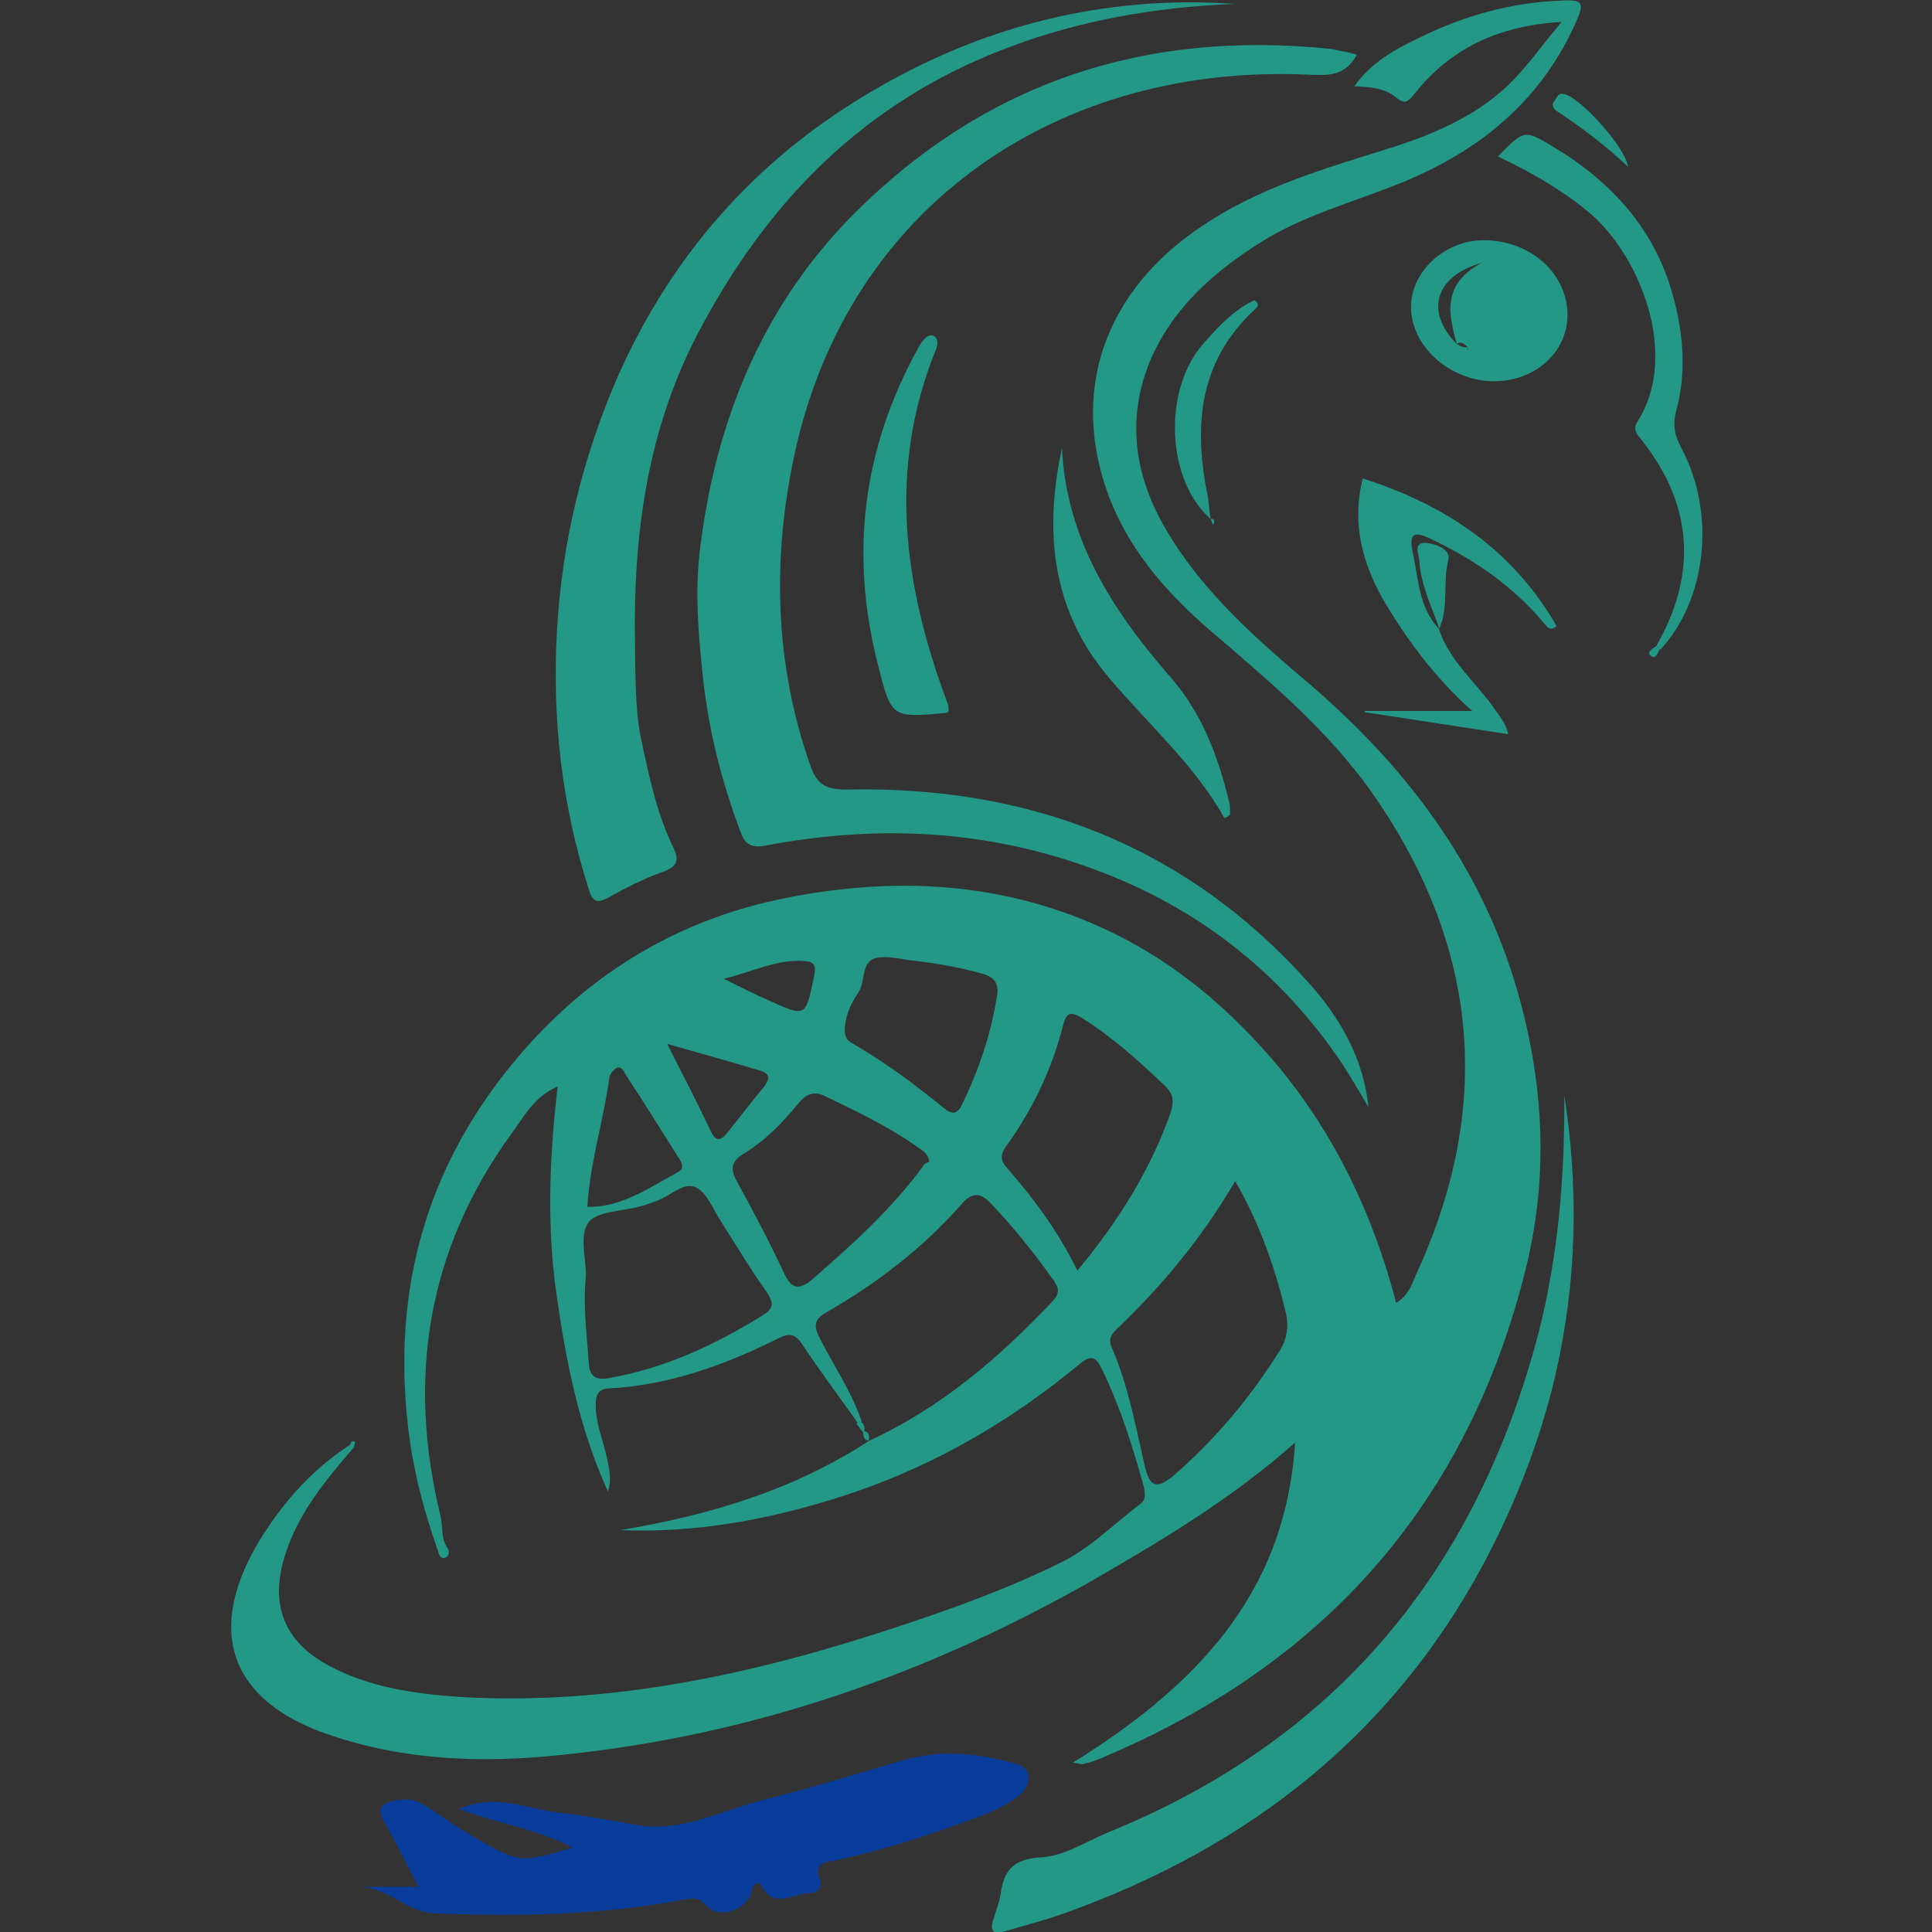 <?xml version="1.0" encoding="utf-8"?>
<!-- Generator: Adobe Illustrator 21.0.0, SVG Export Plug-In . SVG Version: 6.00 Build 0)  -->
<svg version="1.1" id="Layer_1" xmlns="http://www.w3.org/2000/svg" xmlns:xlink="http://www.w3.org/1999/xlink" x="0px" y="0px"
	 width="300px" height="300px" viewBox="0 0 300 300" style="enable-background:new 0 0 300 300;" xml:space="preserve">
<rect x="0" y="0" width="300" height="300" fill="#333333" stroke="none"/>
<style type="text/css">
	.st0{fill:#239887;}
	.st1{fill:#093D9C;}
	.st2{fill:#FEFEFE;}
</style>
<g>
	<path class="st0" d="M54.9,224.8c-4.4,5.1-8.7,10.3-10.7,16.9c-2.3,7.4-0.1,13.1,6.6,16.8c6.4,3.5,13.4,4.5,20.6,5
		c24,1.4,46.9-3.8,69.5-11.4c8.1-2.7,16.2-5.7,23.9-9.5c4.5-2.2,8.2-6,12.3-9.1c0.9-0.7,0.7-1.6,0.5-2.7c-1.7-6.1-3.6-12.2-6.4-18
		c-1.1-2.4-1.9-2.4-3.8-0.8c-10.4,8.6-21.9,15.3-34.7,19.7c-11.8,4-23.9,6.4-36.4,5.9c13.8-2.3,26.9-6.2,38.7-13.9c0,0,0,0,0,0
		c11.1-5.1,20.2-12.9,28.5-21.7c1-1.1,1-1.9,0.1-3.2c-3-4.2-6.2-8.2-9.7-11.9c-1.8-1.9-3.1-1.7-4.7,0.2c-6,6.8-13.1,12.2-20.9,16.7
		c-1.8,1-2,2-1.1,3.8c2.2,4.4,5,8.4,6.6,13.1c-0.2,0.1-0.3,0.3-0.5,0.4c-2.9-4.1-5.9-8.1-8.7-12.3c-1-1.5-1.8-1.9-3.5-1.1
		c-8.4,4.2-17.1,7.4-26.6,7.9c-1.6,0.1-2,1-2,2.5c0,3,1.2,5.7,1.8,8.5c0.3,1.6,0.7,3.1,0.1,5c-4.5-9.9-6.5-20.2-8-30.7
		c-1.5-10.6-1.1-21.2,0.2-32.2c-3.7,1.6-5.3,4.8-7.3,7.5c-13,18-16.1,37.9-10.9,59.2c0.4,1.6,0,3.4,1.1,5c0.3,0.4,0.3,1.3-0.4,1.5
		c-0.8,0.2-0.9-0.5-1.1-1.1c-2-5.7-3.6-11.5-4.4-17.4c-3.2-23.4,2.9-44,18.8-61.5c10.3-11.3,23-18.8,37.9-22.1
		c18-3.9,35.8-3.1,52.6,5.1c10,4.9,18.4,12.1,25.6,20.7c8.9,10.8,14.7,23,18.3,36.7c1.8-1.1,2.4-2.7,3-4.2
		c12.1-26.1,9.9-50.9-6.4-74.5c-7-10.1-16.4-17.9-25.6-25.8c-8.1-7-14.6-15-17.1-25.6c-3.5-14.7,2.5-28.2,16.1-37.2
		c8.8-5.9,18.8-8.8,28.7-11.9c6.7-2.1,13.2-4.8,18.4-9.6c3-2.8,5.3-6.2,8.6-10.1c-10,0.6-17.3,4.2-22.8,11.1
		c-1.2,1.5-1.6,1.7-3.1,0.5c-1.6-1.3-3.8-1.5-6.3-1.6c2.7-3.8,6.3-5.7,9.8-7.4c7-3.5,14.4-5.6,22.2-5.9c3.6-0.2,3.8,0.3,2.3,3.6
		c-5.5,12.2-15.1,19.9-27.3,24.8c-7.2,2.9-14.8,4.9-21.5,9.1c-7.3,4.6-13.7,10.2-17.2,18.4c-3.5,8.5-2.6,16.8,1.6,24.7
		c5.4,10,13.7,17.5,22.3,24.8c15.5,13.1,27.4,28.6,33.1,48.3c4.1,14.2,4.9,28.5,1.4,42.9c-9,36.7-31.4,61.8-66,76.3
		c-0.9,0.4-1.8,0.7-2.8,0.9c-0.3,0.1-0.7-0.1-1.6-0.2c18.6-11.6,33-25.8,34.5-49.7c-9.8,8.7-20.4,15-31.1,21.2
		c-25.7,14.7-53.2,24.3-82.8,27.3c-12.2,1.3-24.3,0.9-36-3.1c-15.5-5.2-19.4-16.1-10.9-30.2c3.7-6,8.3-11.2,14.3-15
		C54.6,224.5,54.7,224.6,54.9,224.8z M91.2,187.4c5.4,0.1,9.6-3,14.1-5.4c1.2-0.7,0.4-1.7-0.1-2.5c-2.6-4.1-5.2-8.3-7.9-12.4
		c-0.4-0.6-0.7-1.6-1.5-1.3c-0.5,0.2-1.1,1-1.2,1.6C93.7,174.1,91.6,180.6,91.2,187.4c0,0.1,0,0.2,0,0.3c0,0,0,0.1,0,0.1
		C91.2,187.7,91.2,187.5,91.2,187.4z M191.8,183.4c-5.2,8.9-11.4,16.3-18.4,23c-1,0.9-1.3,1.7-0.7,3c2.5,5.8,3.6,11.9,5,18
		c0.8,3.6,1.9,4,4.8,1.5c6.4-5.6,11.8-12.1,16.3-19.3c1.1-1.8,1.3-3.7,0.9-5.6C198,196.9,195.7,190.2,191.8,183.4z M91,198.1
		c-0.5,4.4,0.1,8.8,0.4,13.2c0.1,2.2,0.8,3.1,3.1,2.7c8.7-1.5,16.6-5.2,24-9.8c1.6-1,1.7-1.8,0.6-3.5c-2.5-3.5-4.7-7.2-7-10.8
		c-1.3-1.9-2.2-4.6-4-5.5c-1.9-1-4.1,1.4-6.2,2.1c-0.9,0.3-1.8,0.7-2.8,0.9c-2.7,0.7-6.4,0.7-7.7,2.4C89.9,191.8,91,195.3,91,198.1z
		 M167.3,197.3c6.3-7.6,11.2-15.4,14.4-24.3c0.6-1.7,0.6-3-0.7-4.3c-4.1-3.9-8.3-7.7-13.1-10.7c-1.7-1-2.3-0.7-2.8,1.1
		c-1.7,6.8-4.7,13.1-8.8,18.8c-1,1.3-1,2.3,0.1,3.5C160.6,186.2,164.3,191.2,167.3,197.3z M144.3,180.4c-0.2-1.4-1.1-1.7-1.7-2.2
		c-4.5-3.2-9.5-5.6-14.5-8c-1.8-0.9-3-0.2-4.1,1.1c-2.5,3.1-5.3,5.9-8.6,7.9c-1.9,1.2-2,2.4-1,4.2c2.6,4.7,5.1,9.5,7.4,14.4
		c1.2,2.6,2.5,2.4,4.4,0.8c6.2-5.4,12.3-10.9,17.2-17.6C143.5,180.7,144.1,180.5,144.3,180.4z M154.8,154.7c0.4-2.1-0.5-3.1-2.6-3.6
		c-3.3-0.9-6.7-1.5-10.1-1.9c-2.1-0.2-4.3-0.9-6.2-0.4c-2.2,0.6-1.5,3.6-2.6,5.3c-1.1,1.6-1.9,3.3-2.1,5.3c-0.1,1.3,0.1,2.1,1.3,2.7
		c5,2.9,9.6,6.3,14.1,10c1.4,1.1,2.1,0.8,2.8-0.6C152,166.1,153.9,160.5,154.8,154.7z M103.6,162.1c2.6,5.1,4.7,9.2,6.7,13.4
		c0.9,2,1.7,1.6,2.8,0.2c1.8-2.3,3.6-4.6,5.5-6.9c1-1.3,1-2.1-0.7-2.6C113.5,164.9,109,163.6,103.6,162.1z M112.4,152
		c2.9,1.4,5,2.5,7.1,3.4c5.7,2.6,5.6,2.5,6.9-3.8c0.5-2.3-0.4-2.3-2.1-2.4C120.4,149.1,117,150.8,112.4,152z"/>
	<path class="st0" d="M210.7,8.5c-1.9,3.4-4.4,3.2-7.5,3.1c-38.4-1.8-71.6,20-79.9,59.3c-3.4,16-3,32.2,2.5,47.9
		c1.1,3.2,2.6,3.8,5.7,3.8c28.3-0.6,52.7,8.7,71.8,30.1c4.8,5.4,8.4,11.6,9.2,19.2c-1.4-2.3-2.7-4.6-4.2-6.9
		c-9.5-14-22.2-24-38.1-29.9c-16.8-6.3-33.9-7.1-51.3-3.8c-2.1,0.4-3.2-0.1-3.9-2.1c-2.9-7.7-4.9-15.5-5.8-23.6
		c-0.7-6.5-1.3-13-0.6-19.5c2.3-20,9.4-38.1,23.8-52.7C153,12.7,177.9,4.6,206.7,7.6c0.5,0.1,1,0.2,1.4,0.3
		C208.9,8,209.7,8.2,210.7,8.5z"/>
	<path class="st0" d="M191.7,0.6c-12.1,0.5-23.9,2.5-35.2,6.8c-22.1,8.3-37.4,23.8-48.2,44.5c-7.9,15.2-10,31.5-9.7,48.3
		c0.1,5,0,10.2,1,14.8c1.2,5.6,2.4,11.4,5,16.7c0.9,2,0.5,2.9-1.7,3.7c-2.9,1-5.6,2.4-8.3,3.9c-2,1.1-2.6,0.7-3.2-1.3
		c-4.2-13.1-5.7-26.6-4.9-40.3c0.8-13.7,4-26.8,9.5-39.4c8.3-18.6,21.1-33.2,38.5-43.6C152.1,4.1,171.2-0.8,191.7,0.6z"/>
	<path class="st1" d="M71.3,280.9c5.7-2.5,10.6,0,15.6,0.6c4,0.4,8,1.2,12,1.9c7,1.2,13.2-2.3,19.6-3.9c7.3-1.8,14.6-4.1,21.9-6.2
		c5.6-1.6,11.1-1.1,16.7,0.4c1.3,0.3,2.5,0.8,2.6,2.2c0.1,1.3-0.7,2.3-1.7,3.1c-2.9,2.2-6.3,3.2-9.6,4.4c-6.1,2.2-12.3,4.1-18.7,5.5
		c-1.1,0.2-3.5,0.2-2.4,2.9c0.5,1.1-0.3,2.2-1.7,2.2c-2.5,0-5.4,2.5-7.4-1.2c-0.3-0.6-1.2-0.5-1.4,0.6c-0.6,3.1-5.1,4.8-7.1,2.5
		c-1.3-1.5-2.3-1.1-3.7-0.9c-12.7,2.4-25.6,2.6-38.5,2.1c-4.1-0.1-7-3.8-11.3-4.1c2.7,0,5.5,0,8.8,0c-2-3.8-3.5-6.9-5.3-10
		c-1.3-2.2-0.5-2.9,1.6-3.4c1.8-0.4,3.3-0.2,4.9,0.9c2.4,1.6,4.8,3.2,7.3,4.7c7.3,4.2,7.3,4.1,15.4,1.7
		C83.4,284,77.4,283.2,71.3,280.9z"/>
	<path class="st0" d="M242.9,170.1c3.1,19.8,1.3,39.2-5.8,57.9c-13,34.1-37.2,56.6-71.3,68.9c-3.2,1.2-6.5,2-9.8,3
		c-1.7,0.5-2.3,0-1.8-1.7c0.4-1.4,1-2.8,1.2-4.2c0.5-3.8,2.2-5.4,6.4-5.6c3.4-0.2,6.8-2.4,10.1-3.8c35.6-14.4,57.3-40.7,67-77.6
		C242,194.8,243,182.5,242.9,170.1z"/>
	<path class="st0" d="M243.4,48.9c0,5.7-4.9,10.2-11.2,10.3c-6.8,0.1-13-5.2-13.1-11.4c-0.1-5.5,5.1-10.4,11.1-10.5
		C237.5,37.2,243.4,42.4,243.4,48.9z M227.9,53.9c0,0.1,0,0.2,0,0.3c0,0.1,0.1,0.1,0.1,0.1C228,54.2,228,54.1,227.9,53.9
		c-0.5-0.4-0.9-1-1.7-0.5c-1.3-4.7-2.3-9.3,3.9-12.6c-7.4,2.1-8.8,7.7-3.9,12.6C226.8,53.8,227.3,54,227.9,53.9z"/>
	<path class="st0" d="M147.3,110.5c-0.2,0.1-0.3,0.2-0.5,0.2c-8.3,0.8-8.4,0.7-10.4-7.2c-4.5-17.3-2.5-33.8,6.2-49.5
		c0.6-1.1,1.4-2.1,2.2-1.9c1.1,0.3,0.8,1.7,0.4,2.5c-7.4,18.5-4.8,36.6,1.9,54.5C147.3,109.5,147.3,110,147.3,110.5z"/>
	<path class="st0" d="M257.2,100.3c6.4-11.2,5.7-22-2.4-32.1c-0.7-0.9-1.3-1.5-0.5-2.8c6.6-10.4,0.2-26.2-7.9-32.7
		c-4.2-3.4-8.9-6.1-13.8-8.4c4.1-4.2,4.1-4.2,8.6-1.5c9,5.4,15.8,12.8,18.6,23.2c1.6,5.8,2.1,11.8,0.5,17.7
		c-0.6,2.2-0.3,3.9,0.8,5.9c5.4,10.2,3.9,23.5-3.3,31.3C257.6,100.7,257.4,100.5,257.2,100.3z"/>
	<path class="st0" d="M223.4,97.6c1.7,5.2,6,8.5,8.9,12.8c0.7,1,1.5,1.9,1.9,3.6c-7.4-1.1-14.8-2.3-22.3-3.4c0-0.1,0-0.1,0-0.2
		c5.3,0,10.6,0,16.7,0c-5.6-5-9.7-10.5-13.3-16.4c-3.6-6-5.5-12.4-3.7-19.7c12.9,4.1,23.3,11.1,30.1,22.9c-1.1,1-1.5,0-2.1-0.6
		c-4.8-5.7-10.8-9.8-17.6-13c-2.7-1.3-3.1-0.4-2.7,1.9C220.3,89.7,220.2,94.2,223.4,97.6L223.4,97.6z"/>
	<path class="st0" d="M190.5,126.9c-0.1,0-0.4,0.1-0.4,0.1c-4.7-8.4-12-14.7-18.1-22c-8.7-10.4-9.9-22.5-7.1-35.4
		c0.7,14.2,7.9,25.3,16.9,35.6c4.8,5.5,7.4,12.3,9.1,19.5c0.1,0.6,0.1,1.2,0.1,1.8C190.9,126.6,190.6,126.8,190.5,126.9z"/>
	<path class="st0" d="M188,80.6c-6.9-6-7.5-20.1-1.1-27.3c2.3-2.6,4.7-5.2,7.9-6.7c0.9,0.7,0.4,1.1,0.1,1.4
		c-8.9,8.2-9.6,18.4-7.3,29.4C187.7,78.4,187.8,79.5,188,80.6L188,80.6z"/>
	<path class="st0" d="M252.8,25.9c-3.6-3.4-7.2-6.1-11-8.6c-0.7-0.5-1-1.1-0.3-1.8c0.3-0.4,0.4-1.1,1.3-0.9
		C245,14.8,252.3,22.6,252.8,25.9z"/>
	<path class="st0" d="M223.5,97.6c-1.2-3.4-2.9-6.8-3.1-10.5c-0.1-1-1-2.9,1-2.8c1.3,0.1,3.9,0.9,3.5,2.6
		C224,90.4,225,94.2,223.5,97.6C223.4,97.6,223.5,97.6,223.5,97.6z"/>
	<path class="st0" d="M257.7,100.8c-0.3,0.6-0.6,1.7-1.4,1c-0.7-0.6,0.4-1.1,0.9-1.5C257.4,100.5,257.6,100.7,257.7,100.8z"/>
	<path class="st0" d="M134.9,223.7c-0.8-0.1-0.8-0.7-0.9-1.3l0.2-0.2C135,222.4,135,223,134.9,223.7L134.9,223.7z"/>
	<path class="st0" d="M134,222.4c-0.3-0.4-0.7-0.9-1-1.3c0.1-0.2,0.3-0.3,0.5-0.4c0.7,0.3,0.8,0.9,0.7,1.5L134,222.4z"/>
	<path class="st0" d="M188,80.6c0.5-0.1,0.6,0.2,0.5,0.6c0,0.1-0.1,0.2-0.2,0.3C188.2,81.1,188.1,80.8,188,80.6
		C188,80.6,188,80.6,188,80.6z"/>
	<path class="st0" d="M54.4,224.3c0.1-0.4,0.3-0.7,0.7-0.4c0.1,0.1-0.1,0.6-0.2,0.9C54.7,224.6,54.6,224.5,54.4,224.3z"/>
	<path class="st2" d="M91.2,187.4c0,0.1,0,0.3,0,0.4c0,0,0-0.1,0-0.1C91.2,187.6,91.2,187.5,91.2,187.4
		C91.3,187.4,91.2,187.4,91.2,187.4z"/>
</g>
</svg>
